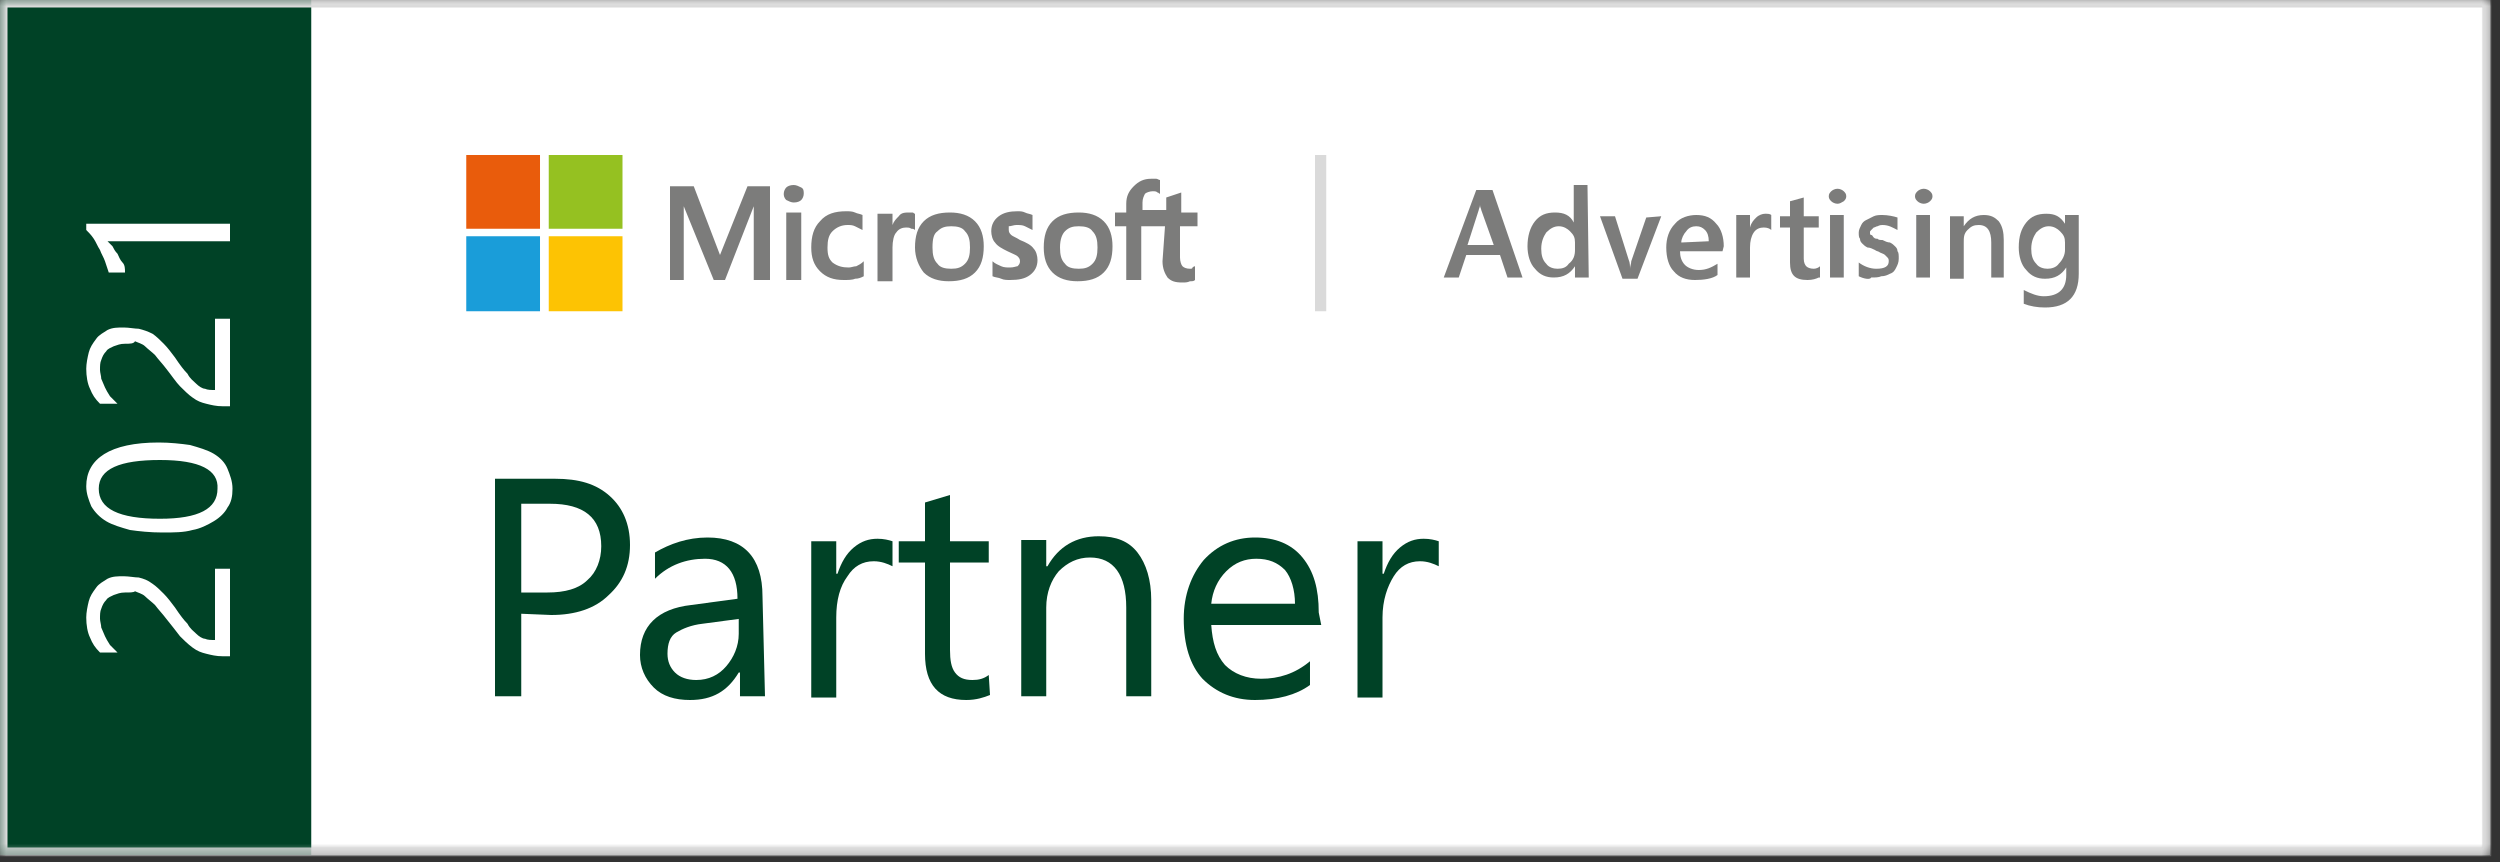 <svg width="200" height="69" viewBox="0 0 200 69" fill="none" xmlns="http://www.w3.org/2000/svg">
<rect x="0" y="0" width="200" height="69" fill="#333333" stroke="none"/>
<mask id="mask0_617_124" style="mask-type:luminance" maskUnits="userSpaceOnUse" x="0" y="0" width="200" height="69">
<path d="M199.3 0H0V68.5H199.3V0Z" fill="white"/>
</mask>
<g mask="url(#mask0_617_124)">
<path d="M199.2 68.4H0V0H199.2V68.4Z" fill="white"/>
</g>
<mask id="mask1_617_124" style="mask-type:luminance" maskUnits="userSpaceOnUse" x="0" y="0" width="200" height="69">
<path d="M199.3 0H0V68.5H199.3V0Z" fill="white"/>
</mask>
<g mask="url(#mask1_617_124)">
<path d="M24.9 68.4H0V0H24.9V68.4Z" fill="#004226"/>
</g>
<path d="M10 47.4C9.6 47.4 9.4 47.5 9.1 47.6C8.9 47.7 8.6 47.8 8.5 48C8.3 48.2 8.2 48.4 8.1 48.7C8 48.9 8 49.2 8 49.5C8 49.7 8.1 50 8.1 50.2C8.2 50.4 8.3 50.7 8.4 50.9C8.5 51.1 8.6 51.3 8.8 51.6C9 51.8 9.2 52 9.4 52.2H8C7.6 51.8 7.4 51.5 7.2 51C7 50.6 6.9 50 6.9 49.4C6.9 49 7 48.5 7.1 48.1C7.2 47.7 7.4 47.4 7.7 47C7.9 46.7 8.3 46.5 8.6 46.3C9 46.1 9.4 46.1 9.9 46.1C10.3 46.1 10.8 46.2 11.1 46.2C11.5 46.3 11.8 46.4 12.2 46.7C12.5 46.9 12.8 47.2 13.1 47.5C13.4 47.8 13.7 48.2 14 48.6C14.4 49.2 14.7 49.6 15 49.9C15.2 50.3 15.5 50.5 15.7 50.7C15.9 50.9 16.2 51.1 16.4 51.1C16.6 51.2 16.9 51.2 17.2 51.2V45.5H18.4V52.5H17.8C17.3 52.5 16.9 52.4 16.5 52.3C16.1 52.2 15.8 52.1 15.4 51.8C15 51.5 14.7 51.2 14.4 50.9C14.1 50.5 13.7 50 13.3 49.5C13 49.1 12.7 48.8 12.4 48.4C12.2 48.2 11.8 47.9 11.6 47.7C11.4 47.5 11 47.4 10.8 47.3C10.7 47.4 10.4 47.4 10 47.4Z" fill="white"/>
<path d="M12.8 36.8C9.6 36.8 7.9 37.5 7.9 39.1C7.9 40.7 9.5 41.5 12.8 41.5C15.9 41.5 17.4 40.7 17.4 39.1C17.5 37.6 16 36.8 12.8 36.8ZM12.7 35.4C13.6 35.4 14.5 35.5 15.2 35.6C15.9 35.8 16.6 36 17.1 36.3C17.6 36.6 18 37 18.2 37.5C18.4 38 18.6 38.5 18.6 39.1C18.6 39.7 18.5 40.2 18.2 40.6C18 41 17.6 41.4 17.1 41.7C16.6 42 16 42.3 15.4 42.4C14.7 42.6 13.9 42.6 13 42.6C12 42.6 11.1 42.5 10.4 42.4C9.7 42.2 9 42 8.5 41.7C8 41.4 7.6 41 7.3 40.5C7.1 40 6.9 39.5 6.9 38.9C6.9 36.7 8.8 35.4 12.7 35.4Z" fill="white"/>
<path d="M10 27.5C9.6 27.5 9.4 27.6 9.1 27.7C8.9 27.8 8.6 27.9 8.5 28.1C8.3 28.3 8.2 28.5 8.1 28.8C8 29 8 29.3 8 29.6C8 29.8 8.1 30.1 8.1 30.3C8.2 30.5 8.3 30.8 8.4 31C8.5 31.2 8.6 31.4 8.8 31.7C9 31.9 9.2 32.1 9.4 32.3H8C7.6 31.9 7.4 31.6 7.2 31.1C7 30.7 6.9 30.1 6.9 29.5C6.9 29.1 7 28.6 7.1 28.2C7.2 27.8 7.4 27.5 7.7 27.1C7.9 26.8 8.3 26.6 8.6 26.4C9 26.2 9.4 26.2 9.9 26.2C10.3 26.2 10.8 26.3 11.1 26.3C11.5 26.4 11.8 26.5 12.2 26.7C12.5 26.9 12.8 27.2 13.1 27.5C13.4 27.8 13.7 28.2 14 28.6C14.4 29.2 14.7 29.6 15 29.9C15.2 30.3 15.5 30.5 15.7 30.7C15.9 30.9 16.2 31.1 16.4 31.1C16.6 31.2 16.9 31.2 17.2 31.2V25.5H18.4V32.5H17.8C17.3 32.5 16.9 32.4 16.5 32.3C16.1 32.2 15.8 32.1 15.4 31.8C15.1 31.6 14.7 31.2 14.4 30.9C14.1 30.6 13.7 30 13.3 29.5C13 29.1 12.7 28.8 12.4 28.4C12.2 28.2 11.8 27.9 11.6 27.7C11.4 27.5 11 27.4 10.8 27.3C10.7 27.5 10.4 27.5 10 27.5Z" fill="white"/>
<path d="M18.4 18V19.3H8.6C8.7 19.4 8.8 19.5 9 19.7C9.1 19.9 9.2 20.1 9.4 20.3C9.5 20.5 9.6 20.8 9.8 21C10 21.2 10 21.5 10 21.8H8.7C8.6 21.5 8.5 21.2 8.4 20.9C8.3 20.6 8.1 20.3 8 20C7.8 19.7 7.7 19.4 7.5 19.1C7.3 18.8 7.1 18.6 6.9 18.4V17.9H18.4V18Z" fill="white"/>
<path d="M93.2 18.1H91.3V22.4H90.1V18.1H89.2V17H90.1V16.3C90.1 15.7 90.3 15.3 90.7 14.9C91.1 14.5 91.5 14.3 92.1 14.3C92.2 14.3 92.4 14.3 92.5 14.3C92.6 14.3 92.7 14.4 92.8 14.4V15.5C92.7 15.5 92.7 15.4 92.6 15.4C92.5 15.3 92.4 15.3 92.2 15.3C92 15.3 91.7 15.4 91.6 15.5C91.5 15.7 91.4 15.9 91.4 16.2V16.8H93.3V15.8L94.5 15.4V17H95.8V18.1H94.4V20.6C94.4 20.9 94.5 21.2 94.6 21.3C94.7 21.4 94.9 21.5 95.2 21.5C95.3 21.5 95.4 21.5 95.4 21.4C95.5 21.3 95.6 21.3 95.6 21.3V22.4C95.5 22.5 95.4 22.5 95.2 22.5C95 22.6 94.8 22.6 94.6 22.6C94 22.6 93.7 22.5 93.4 22.2C93.2 21.9 93 21.5 93 20.9L93.2 18.1ZM84.8 19.8C84.8 20.4 84.9 20.8 85.2 21.1C85.4 21.4 85.8 21.5 86.3 21.5C86.8 21.5 87.1 21.4 87.4 21.1C87.7 20.8 87.8 20.4 87.8 19.8C87.8 19.2 87.7 18.8 87.4 18.5C87.2 18.2 86.8 18.1 86.3 18.1C85.8 18.1 85.5 18.2 85.2 18.5C85 18.7 84.8 19.1 84.8 19.8ZM83.5 19.8C83.5 18.9 83.7 18.2 84.2 17.7C84.7 17.2 85.4 17 86.3 17C87.1 17 87.8 17.2 88.3 17.7C88.8 18.2 89 18.9 89 19.7C89 20.6 88.8 21.3 88.3 21.8C87.8 22.3 87.1 22.5 86.2 22.5C85.4 22.5 84.7 22.3 84.2 21.8C83.7 21.3 83.5 20.6 83.5 19.8ZM80.7 18.4C80.7 18.6 80.8 18.7 80.9 18.8C81 18.9 81.3 19 81.6 19.2C82.1 19.4 82.5 19.6 82.7 19.9C82.9 20.1 83 20.5 83 20.8C83 21.3 82.8 21.7 82.4 22C82 22.3 81.5 22.4 80.8 22.4C80.6 22.4 80.3 22.4 80.1 22.3C79.9 22.2 79.6 22.2 79.4 22.1V20.9C79.6 21.1 79.9 21.2 80.1 21.3C80.3 21.4 80.6 21.4 80.8 21.4C81.1 21.4 81.3 21.3 81.4 21.3C81.5 21.2 81.6 21.1 81.6 20.9C81.6 20.7 81.5 20.6 81.4 20.5C81.3 20.4 81 20.3 80.6 20.1C80.2 19.9 79.8 19.7 79.6 19.4C79.4 19.2 79.3 18.8 79.3 18.5C79.3 18 79.5 17.6 79.9 17.3C80.3 17 80.8 16.9 81.4 16.9C81.6 16.9 81.8 16.9 82 17C82.2 17.1 82.4 17.1 82.6 17.2V18.4C82.4 18.3 82.2 18.2 82 18.1C81.8 18 81.6 18 81.3 18C81.1 18 80.9 18.1 80.7 18.1C80.7 18.1 80.7 18.3 80.7 18.4ZM74.6 19.8C74.6 20.4 74.7 20.8 75 21.1C75.2 21.4 75.6 21.5 76.1 21.5C76.6 21.5 76.9 21.4 77.2 21.1C77.5 20.8 77.6 20.4 77.6 19.8C77.6 19.2 77.5 18.8 77.2 18.5C77 18.2 76.6 18.1 76.1 18.1C75.6 18.1 75.3 18.2 75 18.5C74.7 18.7 74.6 19.1 74.6 19.8ZM73.2 19.8C73.2 18.9 73.4 18.2 73.9 17.7C74.4 17.2 75.1 17 76 17C76.8 17 77.5 17.2 78 17.7C78.5 18.2 78.7 18.9 78.7 19.7C78.7 20.6 78.5 21.3 78 21.8C77.5 22.3 76.8 22.5 75.9 22.5C75.1 22.5 74.4 22.3 73.9 21.8C73.5 21.3 73.2 20.6 73.2 19.8ZM72.8 17C72.9 17 73 17 73 17C73.1 17 73.1 17.1 73.2 17.1V18.4C73.1 18.3 73 18.3 72.9 18.3C72.8 18.2 72.6 18.2 72.5 18.2C72.2 18.2 71.9 18.3 71.7 18.6C71.5 18.8 71.4 19.3 71.4 19.8V22.5H70.2V17.1H71.4V18C71.5 17.7 71.7 17.5 71.9 17.3C72.1 17 72.4 17 72.8 17ZM67.9 21.4C68.1 21.4 68.3 21.3 68.5 21.3C68.7 21.2 68.9 21.1 69.1 20.9V22.1C68.9 22.2 68.7 22.3 68.4 22.3C68.2 22.4 67.8 22.4 67.5 22.4C66.7 22.4 66.1 22.2 65.6 21.7C65.1 21.2 64.9 20.6 64.9 19.8C64.9 18.9 65.1 18.2 65.6 17.7C66.1 17.1 66.8 16.9 67.7 16.9C67.9 16.9 68.2 16.9 68.4 17C68.6 17.1 68.8 17.1 69 17.2V18.4C68.8 18.3 68.6 18.2 68.4 18.1C68.2 18 68 18 67.8 18C67.3 18 66.9 18.2 66.6 18.5C66.3 18.8 66.2 19.2 66.2 19.8C66.2 20.4 66.3 20.7 66.6 21C67 21.3 67.4 21.4 67.9 21.4ZM64.1 17V22.4H62.9V17H64.1ZM62.7 15.5C62.7 15.3 62.8 15.1 62.9 15C63 14.9 63.2 14.8 63.5 14.8C63.7 14.8 63.9 14.9 64.1 15C64.3 15.1 64.3 15.3 64.3 15.5C64.3 15.7 64.2 15.9 64.1 16C64 16.1 63.8 16.2 63.5 16.2C63.3 16.2 63.1 16.1 62.9 16C62.7 15.8 62.7 15.6 62.7 15.5ZM61.6 14.9V22.4H60.3V16.5L58 22.4H57.1L54.7 16.5V22.4H53.6V14.9H55.5L57.6 20.4L59.8 14.9H61.6Z" fill="#7C7C7B"/>
<path d="M43.201 18.3H37.301V12.4H43.201V18.3Z" fill="#E95C0C"/>
<path d="M49.8 18.3H43.9V12.4H49.8V18.3Z" fill="#95C121"/>
<path d="M43.201 24.9H37.301V18.9H43.201V24.9Z" fill="#1A9DD9"/>
<path d="M49.8 24.9H43.9V18.9H49.8V24.9Z" fill="#FDC303"/>
<path d="M119.5 19.6L118.5 16.8C118.5 16.7 118.4 16.6 118.4 16.4C118.4 16.6 118.3 16.7 118.3 16.8L117.4 19.6H119.5ZM121.8 22.2H120.6L120 20.4H117.3L116.7 22.2H115.5L118.1 15.2H119.4L121.8 22.2Z" fill="#7C7C7B"/>
<path d="M125.999 20V19.4C125.999 19 125.899 18.8 125.599 18.5C125.399 18.3 125.099 18.1 124.699 18.1C124.299 18.1 123.999 18.3 123.699 18.6C123.499 18.9 123.299 19.3 123.299 19.9C123.299 20.4 123.399 20.8 123.699 21.1C123.899 21.4 124.299 21.5 124.599 21.5C124.999 21.5 125.299 21.4 125.499 21.1C125.899 20.8 125.999 20.4 125.999 20ZM127.099 22.2H125.999V21.3C125.599 21.9 125.099 22.2 124.299 22.2C123.699 22.2 123.199 22 122.799 21.5C122.399 21.1 122.199 20.4 122.199 19.7C122.199 18.9 122.399 18.2 122.799 17.7C123.199 17.2 123.699 17 124.399 17C125.099 17 125.599 17.2 125.899 17.8V14.8H126.999L127.099 22.2Z" fill="#7C7C7B"/>
<path d="M132.9 17.3L131 22.3H129.8L128 17.3H129.2L130.3 20.8C130.4 21 130.4 21.3 130.4 21.5C130.4 21.3 130.5 21.1 130.5 20.9L131.7 17.4L132.9 17.3Z" fill="#7C7C7B"/>
<path d="M136.701 19.3C136.701 18.9 136.601 18.6 136.401 18.4C136.201 18.2 136.001 18.1 135.701 18.1C135.401 18.1 135.101 18.2 134.901 18.5C134.701 18.7 134.501 19.1 134.501 19.4L136.701 19.3ZM137.801 20.1H134.401C134.401 20.5 134.501 20.9 134.801 21.2C135.001 21.4 135.401 21.6 135.901 21.6C136.501 21.6 136.901 21.4 137.401 21.1V22C137.001 22.3 136.301 22.4 135.601 22.4C134.901 22.4 134.301 22.2 133.901 21.7C133.501 21.3 133.301 20.6 133.301 19.8C133.301 19.1 133.501 18.4 134.001 17.9C134.401 17.4 135.101 17.2 135.701 17.2C136.401 17.2 136.901 17.4 137.301 17.9C137.701 18.3 137.901 19 137.901 19.7L137.801 20.1Z" fill="#7C7C7B"/>
<path d="M141.7 18.4C141.6 18.3 141.4 18.2 141.1 18.2C140.8 18.2 140.5 18.3 140.3 18.6C140.1 18.9 140 19.3 140 19.8V22.2H138.9V17.2H140V18.2C140.1 17.8 140.3 17.6 140.5 17.4C140.7 17.2 141 17.1 141.2 17.1C141.4 17.1 141.6 17.1 141.7 17.2V18.4Z" fill="#7C7C7B"/>
<path d="M145.5 22.2C145.3 22.3 145 22.4 144.6 22.4C143.6 22.4 143.2 22 143.2 21V18.2H142.4V17.3H143.2V16.1L144.3 15.8V17.3H145.5V18.2H144.3V20.7C144.3 21 144.4 21.2 144.5 21.3C144.6 21.4 144.8 21.5 145.1 21.5C145.3 21.5 145.5 21.4 145.6 21.3V22.2H145.5Z" fill="#7C7C7B"/>
<path d="M147.501 22.2H146.401V17.2H147.501V22.2ZM147.001 16.3C146.801 16.3 146.601 16.2 146.501 16.1C146.401 16 146.301 15.9 146.301 15.7C146.301 15.5 146.401 15.4 146.501 15.3C146.601 15.2 146.801 15.1 147.001 15.1C147.201 15.1 147.401 15.2 147.501 15.3C147.601 15.4 147.701 15.5 147.701 15.7C147.701 15.9 147.601 16 147.501 16.1C147.301 16.2 147.201 16.3 147.001 16.3Z" fill="#7C7C7B"/>
<path d="M148.699 22.1V21C149.099 21.3 149.599 21.5 150.099 21.5C150.799 21.5 151.099 21.3 151.099 20.9C151.099 20.8 151.099 20.7 150.999 20.6C150.899 20.5 150.899 20.5 150.799 20.4C150.699 20.3 150.599 20.3 150.399 20.2C150.299 20.1 150.099 20.1 149.999 20C149.799 19.9 149.599 19.8 149.399 19.8C149.199 19.7 149.099 19.6 148.999 19.5C148.899 19.4 148.799 19.3 148.799 19.1C148.699 19 148.699 18.8 148.699 18.6C148.699 18.4 148.799 18.2 148.899 18C148.999 17.8 149.099 17.7 149.299 17.6C149.499 17.5 149.699 17.4 149.899 17.3C150.099 17.2 150.399 17.2 150.599 17.2C150.999 17.2 151.499 17.3 151.799 17.4V18.4C151.399 18.2 151.099 18 150.599 18C150.499 18 150.399 18 150.199 18.1C150.099 18.1 149.999 18.2 149.899 18.2C149.799 18.3 149.799 18.3 149.699 18.4C149.599 18.5 149.599 18.5 149.599 18.6C149.599 18.7 149.599 18.8 149.699 18.8C149.799 18.8 149.799 18.9 149.899 19C149.999 19.1 150.099 19.1 150.199 19.1C150.299 19.2 150.399 19.2 150.599 19.2C150.799 19.3 150.999 19.4 151.199 19.4C151.399 19.5 151.499 19.6 151.599 19.7C151.699 19.8 151.799 19.9 151.799 20.1C151.899 20.2 151.899 20.4 151.899 20.7C151.899 21 151.799 21.2 151.699 21.4C151.599 21.6 151.499 21.8 151.199 21.9C150.999 22 150.799 22.1 150.499 22.1C150.299 22.2 149.999 22.2 149.699 22.2C149.599 22.4 149.099 22.3 148.699 22.1Z" fill="#7C7C7B"/>
<path d="M154.399 22.2H153.299V17.2H154.399V22.2ZM153.899 16.3C153.699 16.3 153.499 16.2 153.399 16.1C153.299 16 153.199 15.9 153.199 15.7C153.199 15.5 153.299 15.4 153.399 15.3C153.499 15.2 153.699 15.1 153.899 15.1C154.099 15.1 154.299 15.2 154.399 15.3C154.499 15.4 154.599 15.5 154.599 15.7C154.599 15.9 154.499 16 154.399 16.1C154.299 16.2 154.099 16.3 153.899 16.3Z" fill="#7C7C7B"/>
<path d="M160.4 22.2H159.3V19.4C159.3 18.5 159 18 158.3 18C157.9 18 157.7 18.1 157.4 18.4C157.1 18.7 157.1 19 157.1 19.4V22.3H156V17.3H157.1V18.1C157.5 17.5 158 17.2 158.7 17.2C159.3 17.2 159.6 17.4 159.9 17.7C160.2 18.1 160.3 18.6 160.3 19.2V22.2H160.4Z" fill="#7C7C7B"/>
<path d="M165.2 20V19.4C165.2 19 165.1 18.8 164.8 18.5C164.6 18.3 164.3 18.1 163.9 18.1C163.5 18.1 163.2 18.3 162.9 18.6C162.7 18.9 162.5 19.3 162.5 19.9C162.5 20.4 162.6 20.8 162.9 21.1C163.1 21.4 163.5 21.5 163.8 21.5C164.1 21.5 164.5 21.4 164.7 21.1C165 20.8 165.2 20.4 165.2 20ZM166.3 21.9C166.3 23.7 165.4 24.6 163.6 24.6C163 24.6 162.4 24.5 161.9 24.3V23.2C162.5 23.5 163 23.7 163.5 23.7C164.7 23.7 165.3 23.1 165.3 22V21.4C164.9 22 164.4 22.3 163.6 22.3C163 22.3 162.5 22.1 162.1 21.6C161.7 21.2 161.5 20.5 161.5 19.8C161.5 18.9 161.7 18.3 162.1 17.8C162.5 17.3 163 17.1 163.7 17.1C164.4 17.1 164.8 17.3 165.2 17.9V17.2H166.3V21.9Z" fill="#7C7C7B"/>
<path d="M106.099 24.9H105.199V12.4H106.099V24.9Z" fill="#DADADA"/>
<path d="M41.7 40.2V47.4H43.8C45.2 47.4 46.3 47.1 47 46.4C47.7 45.8 48.1 44.8 48.1 43.7C48.1 41.4 46.7 40.3 44 40.3H41.7V40.2ZM41.7 49.1V55.7H39.6V38.3H44.4C46.3 38.3 47.7 38.7 48.8 39.7C49.8 40.6 50.4 41.9 50.4 43.6C50.4 45.3 49.8 46.6 48.7 47.6C47.6 48.7 46 49.2 44.1 49.2L41.7 49.1Z" fill="#004226"/>
<path d="M59.199 49.5L56.199 49.9C55.299 50 54.599 50.3 54.099 50.6C53.599 50.9 53.399 51.5 53.399 52.3C53.399 52.9 53.599 53.4 53.999 53.8C54.399 54.2 54.999 54.4 55.699 54.4C56.699 54.4 57.499 54 58.099 53.3C58.699 52.6 59.099 51.7 59.099 50.7V49.5H59.199ZM61.199 55.7H59.199V53.8H59.099C58.199 55.3 56.999 56 55.199 56C53.999 56 52.999 55.7 52.299 55C51.599 54.3 51.199 53.4 51.199 52.4C51.199 50.1 52.599 48.7 55.299 48.4L58.999 47.9C58.999 45.8 58.099 44.7 56.399 44.7C54.899 44.7 53.499 45.2 52.399 46.3V44.2C53.599 43.5 54.999 43 56.599 43C59.499 43 60.999 44.6 60.999 47.7L61.199 55.7Z" fill="#004226"/>
<path d="M71.4 45.3C71 45.1 70.5 44.9 69.9 44.9C69 44.9 68.3 45.3 67.8 46.1C67.2 46.9 66.9 48 66.9 49.4V55.8H64.9V43.3H66.9V45.9H67C67.3 45 67.7 44.3 68.3 43.8C68.9 43.3 69.5 43.1 70.2 43.1C70.7 43.1 71.1 43.2 71.4 43.3V45.3Z" fill="#004226"/>
<path d="M79.2 55.6C78.7 55.8 78.1 56 77.3 56C75.1 56 74 54.8 74 52.3V45H71.9V43.3H74V40.2L76 39.6V43.3H79.1V45H76V52C76 52.8 76.1 53.4 76.4 53.8C76.7 54.2 77.1 54.4 77.8 54.4C78.3 54.4 78.7 54.3 79.1 54L79.2 55.6Z" fill="#004226"/>
<path d="M92.099 55.7H90.099V48.6C90.099 46 89.099 44.6 87.199 44.6C86.199 44.6 85.399 45 84.699 45.7C84.099 46.4 83.699 47.4 83.699 48.6V55.7H81.699V43.2H83.699V45.3H83.799C84.699 43.7 86.099 42.9 87.899 42.9C89.299 42.9 90.299 43.3 90.999 44.2C91.699 45.1 92.099 46.4 92.099 48V55.7Z" fill="#004226"/>
<path d="M103.599 48.3C103.599 47.2 103.299 46.2 102.799 45.6C102.199 45 101.499 44.7 100.499 44.7C99.599 44.7 98.799 45 98.099 45.7C97.399 46.4 96.999 47.3 96.899 48.3H103.599ZM105.699 50H96.899C96.999 51.4 97.299 52.4 97.999 53.2C98.699 53.9 99.699 54.3 100.899 54.3C102.299 54.3 103.599 53.9 104.799 52.9V54.8C103.699 55.6 102.199 56 100.399 56C98.699 56 97.299 55.4 96.199 54.3C95.199 53.2 94.699 51.6 94.699 49.5C94.699 47.6 95.299 46 96.299 44.8C97.399 43.6 98.799 43 100.399 43C101.999 43 103.299 43.5 104.199 44.6C105.099 45.7 105.499 47.1 105.499 49L105.699 50Z" fill="#004226"/>
<mask id="mask2_617_124" style="mask-type:luminance" maskUnits="userSpaceOnUse" x="0" y="0" width="200" height="69">
<path d="M199.3 0H0V68.5H199.3V0Z" fill="white"/>
</mask>
<g mask="url(#mask2_617_124)">
<path d="M115.1 45.3C114.7 45.1 114.2 44.9 113.6 44.9C112.7 44.9 112 45.3 111.5 46.1C111 46.9 110.6 48 110.6 49.4V55.8H108.6V43.3H110.6V45.9H110.7C111 45 111.4 44.3 112 43.8C112.6 43.3 113.2 43.1 113.9 43.1C114.4 43.1 114.8 43.2 115.1 43.3V45.3Z" fill="#004226"/>
</g>
<mask id="mask3_617_124" style="mask-type:luminance" maskUnits="userSpaceOnUse" x="0" y="0" width="200" height="69">
<path d="M199.3 0H0V68.5H199.3V0Z" fill="white"/>
</mask>
<g mask="url(#mask3_617_124)">
<path d="M199.2 0H0V68.5H199.3V0H199.2ZM198.6 0.6V67.8H0.6V0.6H198.6Z" fill="#DADADA"/>
</g>
</svg>
